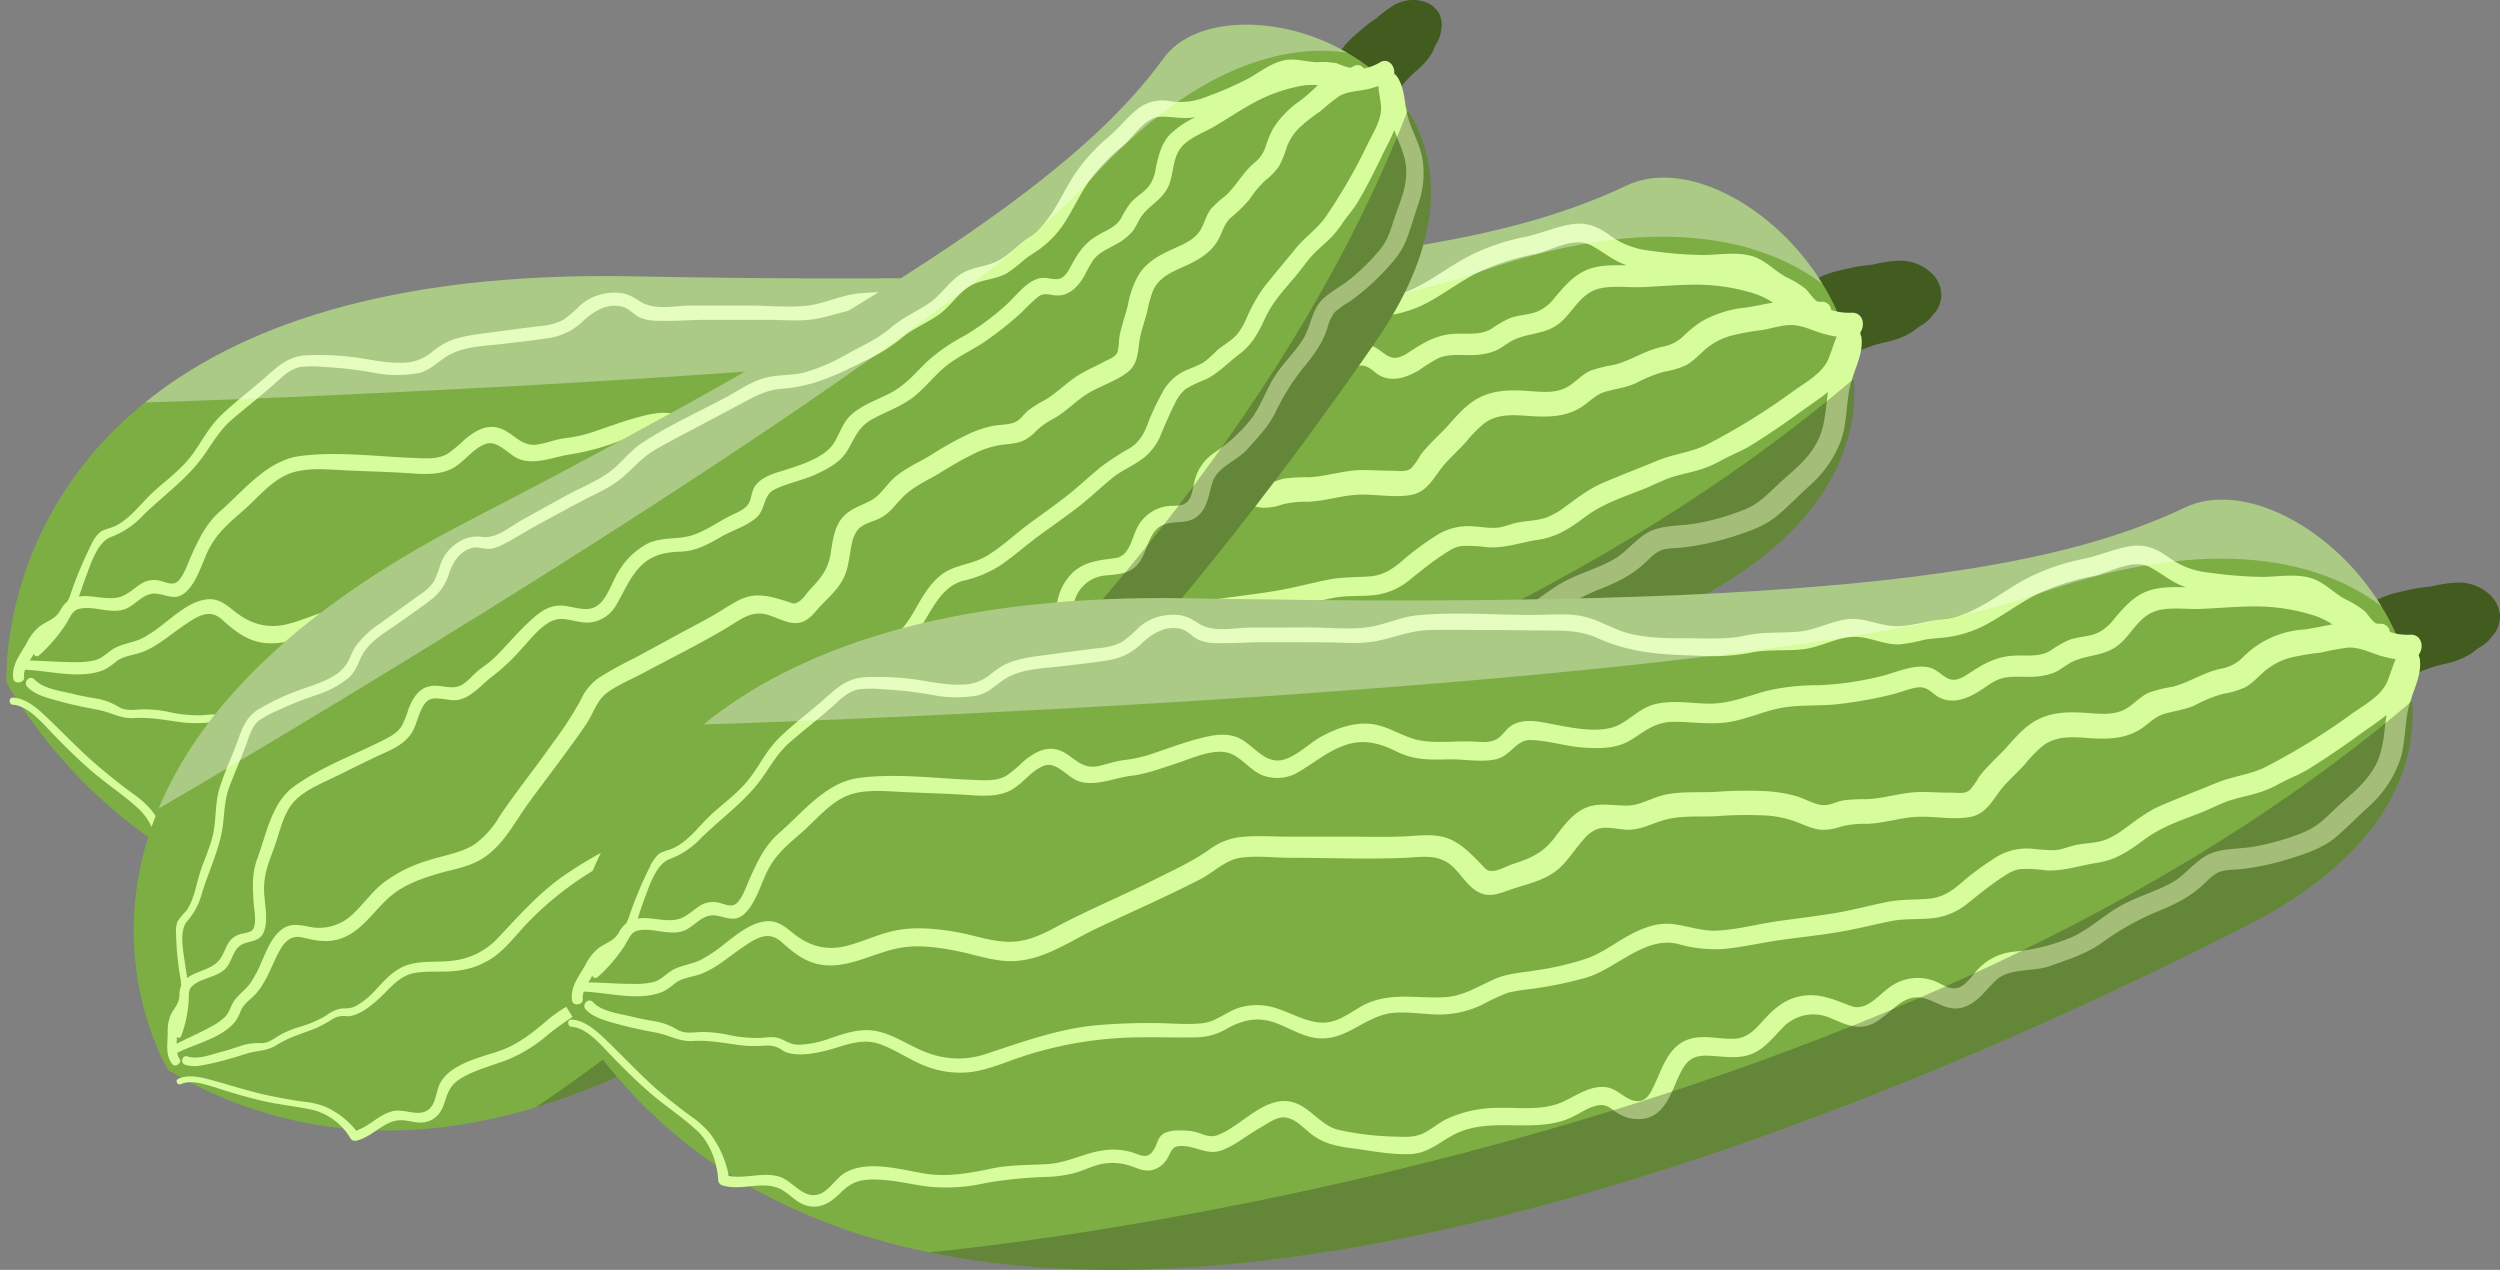 <svg width="63" height="32" viewBox="0 0 63 32" fill="none" xmlns="http://www.w3.org/2000/svg"><rect x="0" y="0" width="63" height="32" fill="#808080" stroke="none"/><g id="Layer 2"><g id="OBJECT"><path id="Vector" d="M48.727 7.919a.75.75 0 0 0 .196-.487.78.78 0 0 0-.212-.512 1.15 1.15 0 0 0-.877-.35 3.5 3.5 0 0 0-.635.097c-.153.017-.306.032-.458.063s-.299.068-.444.1c-.32.081-.622.225-.888.423a1.14 1.14 0 0 0-.444.515c-.099.22-.118.467-.054.7.057.176.151.338.276.475.163.177.516.343.762.315.212-.007.42-.063.605-.165q.146-.093.272-.208l.044-.04q.035-.022.072-.041.264-.108.542-.174.18-.035.352-.098.189-.066.36-.173c.05-.034.096-.075.144-.11s.077-.05.117-.074a.9.9 0 0 0 .222-.199l-.013.018.018-.022a3 3 0 0 0 .105-.138z" fill="#425b1e"/><path id="Vector_2" d="M42.525 15.223c-6.492 3.304-22.136 10.505-33.176 8.225-3.79-.777-7.032-2.68-9.184-6.235 0 0-.236-4.062 3.49-7.07C5.93 8.297 9.704 6.847 15.917 6.964c16.36.311 21.868-.76 25.076-2.29 1.473-.7 3.746.525 4.94 2.489.449.719.715 1.536.777 2.381.133 1.91-.921 4.02-4.185 5.679" fill="#7dae43"/><path id="Vector_3" d="M46.886 8.365c.127-.19.052-.504-.236-.484a1.5 1.5 0 0 1-.506-.069.222.222 0 0 0-.258-.205 1 1 0 0 1-.09-.01c-.111-.07-.199-.222-.284-.307a2.2 2.2 0 0 0-.492-.302c-.3-.162-.537-.438-.87-.534-.38-.111-.817-.035-1.208-.028a10 10 0 0 1-1.365-.11 2.04 2.04 0 0 1-1.036-.405c-.272-.193-.548-.31-.888-.266-.431.055-.836.252-1.263.333-.437.088-.861.23-1.263.421-.757.362-1.41 1.017-2.277 1.099-.375.035-.776.175-1.153.17-.427-.007-.802-.234-1.24-.174-.436.06-.799.28-1.227.315-.46.036-.888 0-1.34.1s-.953.066-1.429.066c-.498 0-.998 0-1.485-.122-.384-.099-.722-.32-1.103-.417-.423-.111-.899-.049-1.332-.05-.954 0-1.94-.082-2.891.007-.444.04-.851.254-1.294.307-.48.058-.985 0-1.468 0h-1.453c-.414 0-.94.132-1.299-.101-.247-.161-.415-.24-.717-.222a1.3 1.3 0 0 0-.796.316q-.196.198-.42.363a1.5 1.5 0 0 1-.612.162c-.474.058-.945.123-1.418.185-.333.044-.681.095-.98.254a2.4 2.4 0 0 0-.32.222c-.204.17-.46.261-.725.261-.418.015-.8-.08-1.21-.135a7 7 0 0 0-1.22-.051c-.445.023-.71.268-1.03.554-.374.333-.792.636-1.148.99-.28.277-.456.626-.684.942-.27.372-.62.623-.958.925-.337.301-.585.683-.986.887-.124.061-.279.077-.39.159a.9.9 0 0 0-.223.318q-.315.627-.538 1.295c-.018.047-.041.088-.06.132a.7.7 0 0 0-.18.222c-.124.232-.35.27-.542.422-.13.115-.235.256-.31.412-.163.288-.383.544-.334.888.021.152.291.118.271-.037a.4.4 0 0 1 .026-.186c.622.023 1.393.253 1.997 0a1.7 1.7 0 0 0 .316-.222c.193-.135.45-.148.666-.233.371-.149.665-.417.998-.644.333-.226.657-.469.99-.161.256.23.51.443.851.543.759.21 1.45-.277 2.176-.396.48-.077.983 0 1.453.098.47.097.939.27 1.425.24.75-.05 1.364-.499 2.022-.812.878-.418 1.768-.805 2.635-1.249.333-.17.624-.486 1.006-.54.407-.06.851-.007 1.26 0 .965 0 1.94.043 2.903 0 .413-.02.811-.098 1.152.19.246.208.418.554.716.692.276.13.54 0 .806-.089.385-.132.797-.21 1.124-.465.275-.214.444-.517.678-.777a.9.9 0 0 1 .34-.268c.236-.088.513 0 .756.011.357.009.617-.152.95-.246.417-.118.86-.076 1.29-.096q.644-.048 1.288-.016.352.025.688.137c.233.081.45.202.7.222q.256.003.495-.084.316-.078.64-.068c.472-.014.907-.183 1.383-.18.398 0 .835.08 1.229.007.437-.08.592-.502.863-.8.17-.187.357-.355.524-.544q.203-.253.453-.46c.405-.297.897-.185 1.364-.172.425.013.813-.033 1.165-.294.179-.132.314-.273.533-.333.262-.074.511-.099.762-.215q.337-.181.705-.285.293-.045.561-.168c.196-.11.333-.275.502-.416.184-.152.399-.263.63-.325q.38-.095.769-.14c.233-.037.462-.119.699-.128.28-.012.537.121.799.202q.192.06.391.09c-.075.176-.127.36-.206.554-.153.37-.57.592-.881.815a16.6 16.6 0 0 1-2.184 1.352c-.383.193-.82.23-1.22.394-.465.19-.937.374-1.4.57-.356.152-.636.374-.948.6a2 2 0 0 1-.47.271c-.241.087-.5.081-.748.132-.188.039-.353.123-.547.131-.175.007-.352-.025-.526-.035a1.5 1.5 0 0 0-1.017.265 7 7 0 0 0-.749.554c-.26.231-.511.411-.868.439-.358.027-.702.013-1.056.084-.469.094-.928.222-1.402.294-.455.073-.914.125-1.37.192-.496.072-.993.206-1.495.233-.398.021-.741-.12-1.127-.165s-.761.1-1.102.286c-.34.186-.676.444-1.054.58q-.652.215-1.332.306c-.346.058-.695.075-1.02.223-.423.19-.785.429-1.263.45-.76.033-1.435-.154-2.127.256-.286.171-.561.38-.911.383-.395 0-.762-.222-1.126-.345a1.58 1.58 0 0 0-.973-.037c-.32.097-.587.352-.92.393-.396.049-.814 0-1.214 0a15 15 0 0 0-1.52.059c-.953.097-1.819.415-2.722.711a2.18 2.18 0 0 1-1.467-.01c-.429-.15-.82-.445-1.262-.548s-.838.044-1.242.18q-.347.127-.715.144c-.234.007-.307-.062-.499-.145-.16-.07-.333-.038-.499-.026a3.3 3.3 0 0 1-.85-.082 3 3 0 0 0-.611-.066c-.231 0-.422.06-.64-.053a1.6 1.6 0 0 0-.516-.208c-.208-.038-.413-.069-.618-.121-.314-.081-.768-.124-.999-.37-.111-.123-.295.06-.183.182.176.191.457.268.697.334.358.105.716.179 1.083.248.341.064.568.23.927.208.444-.027.845.07 1.28.118q.264.018.53 0a.63.63 0 0 1 .4.09 1 1 0 0 0 .106.065c.31.121.703.048 1.017-.027.45-.111.882-.333 1.353-.172.401.136.759.398 1.158.549.359.145.748.2 1.133.16.465-.056.915-.261 1.358-.405A9.7 9.7 0 0 1 14.646 18c.474-.008.948.011 1.422 0 .28-.004.552-.083.79-.229.397-.215.757-.292 1.19-.143.35.121.654.333 1.025.386.785.111 1.252-.581 1.989-.633.376-.027.75.04 1.126.044.381 0 .758-.087 1.1-.254q.31-.171.64-.296.271-.064.548-.089.714-.093 1.408-.287c.77-.222 1.476-1.053 2.32-.855.385.111.786.154 1.185.127.482-.049.954-.161 1.432-.229.457-.063.917-.11 1.373-.185.474-.074.934-.197 1.405-.29.373-.073.749-.025 1.124-.083.298-.051.578-.182.81-.378.262-.21.504-.41.785-.597.171-.111.31-.222.523-.25a3.5 3.5 0 0 1 .639.032c.444.03.853-.125 1.287-.19.474-.07.81-.299 1.186-.58.432-.321.909-.479 1.407-.673.23-.089.452-.204.682-.292s.506-.135.757-.209q.305-.091.584-.248c.23-.127.48-.222.703-.353.444-.272.888-.576 1.306-.88.222-.16.458-.314.673-.49-.06.41-.065.839-.25 1.214-.221.457-.576.725-.943 1.058-.297.269-.499.517-.877.678a6 6 0 0 1-1.243.362c-.351.068-.75.04-1.087.166-.396.149-.642.543-1.006.747-.406.229-.862.348-1.272.571-.444.245-.825.625-1.296.822-.45.184-.923.3-1.407.345a1.41 1.41 0 0 0-.966.507c-.132.146-.28.375-.485.411-.205.037-.383-.11-.555-.177a1.2 1.2 0 0 0-1.095.128c-.308.205-.614.653-1.018.499-.444-.168-.83-.345-1.316-.234-.339.076-.6.288-.83.537-.231.248-.422.504-.777.523-.402.023-.817-.12-1.207.032-.48.19-.624.73-.83 1.151-.084.174-.183.393-.404.39-.306 0-.5-.322-.819-.353-.413-.041-.753.234-1.11.39-.477.202-1.04.125-1.545.133a3.1 3.1 0 0 0-1.343.282c-.177.089-.333.213-.5.313-.245.145-.463.143-.74.131a7.3 7.3 0 0 1-1.501-.175c-.382-.101-.62-.444-.961-.624-.77-.394-1.412.512-2.06.758-.223.082-.377-.031-.585-.082a1.6 1.6 0 0 0-.399-.032.8.8 0 0 0-.375.072c-.155.094-.162.24-.24.383-.17.31-.352.153-.607.083a1.7 1.7 0 0 0-.69-.037c-.481.068-.888.31-1.383.343-.474.032-.944.017-1.412.117-.554.118-1.12.221-1.688.13-.597-.097-1.477-.359-2.035-.01-.245.155-.415.507-.716.548-.372.052-.608-.375-.945-.469-.414-.11-.839.07-1.254-.012a2.54 2.54 0 0 0-.47-1.07 2.5 2.5 0 0 0-.499-.443 15 15 0 0 1-.853-.677c-.418-.354-.791-.746-1.184-1.125-.256-.248-.582-.58-.96-.6-.112-.007-.112.173 0 .18.373.023.728.443.97.697.333.343.666.677 1.032.99s.802.6 1.164.935c.326.302.504.795.528 1.236a.15.15 0 0 0 .111.142c.444.133.904-.084 1.332.04.362.105.529.473.94.493.288.013.498-.147.693-.34.295-.293.521-.356.935-.341.434.015.843.12 1.272.176.494.05.993.018 1.477-.094a11 11 0 0 1 1.56-.15q.331-.015.65-.096c.267-.072.505-.206.778-.244.243-.031.49 0 .717.09.162.06.319.121.492.072a.62.62 0 0 0 .367-.294c.111-.192.111-.31.362-.307.353 0 .645.242.999.11.341-.12.635-.38.95-.554.201-.11.443-.314.684-.272.24.043.423.254.604.396.34.268.665.327 1.081.382.48.062.966.166 1.454.141.455-.022.741-.325 1.13-.513.914-.443 1.978.012 2.896-.401.21-.095.423-.254.649-.305.262-.06.332.066.534.187a.96.96 0 0 0 .77.119c.489-.161.615-.754.827-1.156.143-.274.286-.406.611-.41.402 0 .8.111 1.186-.048.311-.134.512-.392.74-.63a1.06 1.06 0 0 1 1.254-.258c.355.145.654.304 1.034.133s.666-.646 1.099-.666c.398-.015.7.348 1.11.268.409-.08.617-.433.901-.697.349-.325.941-.206 1.375-.364.458-.168.87-.29 1.278-.572.414-.303.861-.56 1.332-.764.456-.176.874-.36 1.233-.692.13-.121.26-.27.429-.333.17-.064.392-.05.575-.073a7 7 0 0 0 1.257-.279c.366-.118.776-.26 1.076-.51.3-.249.59-.554.888-.821.324-.298.573-.668.727-1.08.175-.477.12-1.013.266-1.501.105-.357.303-.718.252-1.102a.3.3 0 0 0-.028-.082.3.3 0 0 0 .005-.054M2.165 14.533c.118-.316.294-.876.629-1 .297-.111.565-.288.784-.517.514-.514 1.131-.936 1.554-1.535.222-.314.405-.64.699-.895.346-.3.711-.58 1.057-.888.202-.177.404-.397.678-.45q.308-.032.617 0 .655.035 1.3.156c.348.061.704.061 1.052 0 .333-.068.53-.333.82-.477.393-.203.877-.209 1.307-.26.402-.048.81-.09 1.209-.155a1.56 1.56 0 0 0 .838-.436c.27-.242.59-.444.975-.346.174.043.287.203.45.275.13.052.269.078.409.078.428.016.864-.024 1.292-.023h1.512c.43 0 .86.05 1.284-.037.455-.093.856-.264 1.332-.273s.97 0 1.455 0 .958.009 1.437.01c.48.003.877-.006 1.318.193.84.377 1.63.418 2.538.444.433.035.87.016 1.298-.056.454-.1.888-.04 1.347-.092.433-.049.834-.3 1.27-.312.402-.01.776.214 1.179.189a4 4 0 0 0 .585-.111c.196-.04.391-.042.589-.068.38-.051.747-.177 1.08-.368.41-.232.785-.515 1.209-.725.453-.207.93-.358 1.419-.451.426-.097.976-.444 1.406-.222.324.169.555.394.905.504-.317 0-.64-.015-.94.09-.383.134-.629.431-.882.73a1.1 1.1 0 0 1-.444.35c-.221.082-.456.081-.673.159a2.7 2.7 0 0 0-.472.27c-.258.157-.554.12-.84.124-.464.006-.776.165-1.157.413-.153.1-.35.245-.539.181-.19-.063-.3-.237-.503-.29-.397-.103-.867.133-1.251.222a7.7 7.7 0 0 1-1.554.222 5.4 5.4 0 0 0-1.323.147c-.49.133-.928.322-1.443.315-.444 0-.9-.093-1.341.01-.372.087-.6.359-.924.527-.434.222-1.122.085-1.58 0-.332-.062-.73-.174-1.059-.02-.16.074-.233.206-.356.32-.175.162-.42.135-.646.123-.45-.025-.929.048-1.371-.031-.443-.079-.816-.39-1.296-.422-.41-.026-.802.121-1.159.309-.332.172-.7.572-1.073.615-.423.048-.69-.405-1.04-.564-.325-.148-.685-.068-1.017.019-.415.11-.816.263-1.22.398a3.4 3.4 0 0 1-.657.14c-.23.03-.444.116-.666.156-.476.086-.639-.34-1.053-.427-.314-.066-.604.129-.83.323a3 3 0 0 1-.407.338c-.236.141-.53.123-.794.111-.963-.033-1.975-.177-2.933-.05-.828.111-1.412.87-2.006 1.389-.353.307-.54.704-.73 1.124-.089.197-.168.457-.314.62s-.333.03-.52 0c-.397-.062-.54.215-.861.378-.298.151-.693.01-1.015.017q-.06.003-.122.013c.061-.159.114-.33.178-.502m41.816-6.78a2.8 2.8 0 0 0-1.093.344 2.8 2.8 0 0 0-.463.372c-.149.144-.339.24-.544.273-.431.093-.783.344-1.203.452q-.295.049-.58.14c-.214.092-.355.258-.544.384-.333.222-.737.154-1.11.131-.414-.025-.812-.015-1.187.183-.293.157-.513.407-.73.652-.153.173-.325.332-.483.497a4 4 0 0 0-.244.28q-.096.179-.23.332c-.133.111-.296.073-.464.071-.253 0-.506-.016-.757-.018-.48 0-.912.163-1.383.182a4 4 0 0 0-.606.034c-.192.04-.352.145-.555.11-.201-.034-.411-.16-.617-.221a3.4 3.4 0 0 0-.69-.12q-.672-.037-1.343.014c-.42.02-.855-.017-1.268.072-.333.07-.636.277-.972.273-.403 0-.77-.103-1.14.111-.297.175-.49.463-.697.728-.277.357-.585.493-1.012.628-.156.05-.355.17-.517.18s-.168-.037-.28-.152c-.238-.247-.495-.52-.818-.654-.35-.145-.741-.084-1.11-.066-.493.024-.992.008-1.485.009h-1.417q-.63-.027-1.26.008a1.66 1.66 0 0 0-.803.333c-.427.298-.912.515-1.377.748-.806.406-1.64.75-2.44 1.175-.334.177-.667.344-1.048.377-.498.044-.999-.155-1.487-.24s-1.01-.138-1.51-.044c-.443.084-.84.291-1.272.398-.5.123-.927 0-1.331-.322-.214-.17-.4-.333-.69-.302-.39.038-.738.338-1.034.566a3.8 3.8 0 0 1-.603.415c-.206.1-.434.125-.642.222-.209.096-.322.262-.527.325a2 2 0 0 1-.555.054c-.37 0-.738-.033-1.11-.04q.036-.054.067-.11l.034-.062a.08.08 0 0 0 .097.061.1.1 0 0 0 .036-.02q.417-.37.712-.842l.018-.039c.083-.127.117-.256.299-.295.342-.072.71.111 1.06.034.349-.078.519-.474.91-.407.235.04.444.156.656-.01.312-.24.444-.75.61-1.09.228-.455.54-.697.911-1.027.333-.294.618-.652 1.021-.853.436-.222 1.011-.159 1.484-.135.472.023.967.035 1.45.062.4.021.86.09 1.237-.085.333-.155.534-.503.869-.635s.601.305.92.396c.416.12.877-.098 1.289-.148q.576-.098 1.123-.306c.366-.118.895-.367 1.286-.282.352.078.577.459.92.584a1.04 1.04 0 0 0 .922-.111c.377-.222.703-.503 1.124-.651.486-.172.887-.057 1.331.165.41.205.83.2 1.278.188.393-.011.806.083 1.193 0 .37-.078.512-.498.888-.488.444.013.887.165 1.343.191.408.025.816.03 1.174-.19.38-.231.61-.457 1.089-.46.444 0 .887.072 1.331.013s.863-.253 1.305-.35c.467-.1.942-.058 1.415-.099q.73-.075 1.442-.254c.212-.05.444-.153.655-.176.248-.028.347.16.547.26.322.159.68.026.964-.147q.225-.157.463-.29c.255-.12.532-.089.806-.09.215.006.428-.027.63-.098.19-.075.333-.222.52-.301.397-.168.798-.128 1.145-.424.285-.243.458-.62.804-.79s.842-.083 1.227-.099c.484-.019.967-.065 1.45-.062.437.006.87.07 1.289.19.208.055.406.144.586.263-.224.035-.469.094-.7.125" fill="#d7fc9c"/><path id="Vector_4" opacity=".35" d="M45.933 7.163c-1.14-.872-3.746-2.034-8.665-.305-7.085 2.483-33.614 3.285-33.614 3.285 2.277-1.846 6.05-3.296 12.263-3.179 16.36.311 21.867-.76 25.076-2.29 1.472-.7 3.746.525 4.94 2.489" fill="#fff"/><path id="Vector_5" opacity=".28" d="M42.524 15.223C36.032 18.527 20.39 25.728 9.35 23.448c0 0 23.392-2.044 37.303-13.85.022-.016.043-.037.064-.054.127 1.91-.927 4.02-4.192 5.679" fill="#231f20"/><path id="Vector_6" d="M36.312.774A.63.63 0 0 0 36.26.33a.66.66 0 0 0-.36-.285.96.96 0 0 0-.785.092 3 3 0 0 0-.43.324c-.11.073-.213.146-.312.229-.1.083-.194.17-.291.252a2.1 2.1 0 0 0-.483.665.96.96 0 0 0-.119.555.87.87 0 0 0 .239.537c.113.107.247.189.394.239a.9.9 0 0 0 .686-.071c.153-.09.284-.215.38-.364q.069-.125.117-.26l.016-.048c.006-.015.024-.04.037-.058q.153-.186.333-.344a2 2 0 0 0 .222-.213q.113-.125.196-.271.033-.07.061-.141c.02-.047.038-.067.057-.1a.8.8 0 0 0 .088-.237V.85.826c.008-.043.016-.088.023-.143a1 1 0 0 0-.018.091" fill="#425b1e"/><path id="Vector_7" d="M34.653 8.629c-3.466 5.016-12.118 16.555-21.159 19.278-3.107.934-6.249.828-9.25-.933 0 0-1.792-2.898-.246-6.599.943-2.267 3.14-4.837 7.766-7.226 12.173-6.291 15.804-9.268 17.56-11.681.803-1.103 2.967-1.11 4.63-.136.617.35 1.14.846 1.524 1.443.855 1.357.92 3.33-.825 5.854" fill="#7dae43"/><path id="Vector_8" d="M35.134 1.838c.018-.19-.163-.392-.366-.262q-.188.111-.4.15a.19.19 0 0 0-.203-.08.2.2 0 0 0-.07.032.4.4 0 0 1-.07.03 1.7 1.7 0 0 1-.333-.112 1.9 1.9 0 0 0-.484-.029c-.285 0-.57-.11-.853-.046-.325.07-.617.3-.901.461a9 9 0 0 1-1.048.456c-.292.122-.612.16-.925.111a1 1 0 0 0-.758.157c-.296.213-.516.52-.797.752a4.5 4.5 0 0 0-.76.814c-.415.567-.635 1.31-1.241 1.716-.262.175-.505.444-.777.585-.317.165-.683.147-.982.366-.298.218-.48.523-.776.719-.326.21-.654.351-.95.608-.294.256-.673.428-1.024.618a5 5 0 0 1-1.143.502c-.322.08-.658.05-.979.132-.353.09-.681.322-.998.493-.705.379-1.462.714-2.127 1.157-.312.209-.526.526-.832.743-.332.234-.725.39-1.08.583l-1.079.596c-.304.165-.638.472-.998.444a.86.86 0 0 0-.617.123 1.07 1.07 0 0 0-.46.555 3 3 0 0 1-.163.431c-.101.147-.233.27-.386.362q-.486.348-.97.701-.362.236-.622.58a2 2 0 0 0-.145.288.95.95 0 0 1-.433.474c-.303.177-.621.258-.947.382q-.479.181-.92.443c-.319.196-.414.482-.536.818-.144.396-.333.785-.452 1.186-.095.315-.085.644-.129.968-.05.382-.208.706-.333 1.062-.124.356-.157.736-.373 1.045a2 2 0 0 0-.222.272.8.8 0 0 0-.035.323q.016.588.12 1.168c.006.041 0 .08.009.12a.6.6 0 0 0-.044.24c0 .221-.15.338-.231.525a1.1 1.1 0 0 0-.065.427c0 .277-.064.555.111.785.077.104.262-.029.186-.134a.3.3 0 0 1-.056-.148c.467-.232 1.127-.37 1.467-.794q.088-.136.144-.289c.089-.177.274-.288.4-.438.214-.258.333-.575.475-.87s.301-.601.673-.514c.28.067.555.128.843.061.643-.147.957-.782 1.443-1.158.321-.249.724-.392 1.11-.507.384-.116.79-.165 1.136-.387.532-.333.805-.911 1.166-1.404.48-.658.98-1.297 1.442-1.97.178-.258.267-.606.526-.798.277-.207.625-.344.928-.507.71-.383 1.442-.74 2.135-1.158.298-.178.555-.396.925-.32.264.056.529.24.803.223.255-.015.4-.213.555-.386.23-.251.502-.473.642-.791.118-.268.123-.555.191-.84a.8.8 0 0 1 .143-.332c.14-.159.38-.201.563-.294.265-.134.394-.357.6-.555.26-.254.605-.4.913-.585q.455-.292.942-.526.27-.123.562-.173c.204-.033.412-.03.603-.118.126-.065.24-.153.333-.259q.202-.181.444-.305c.342-.199.595-.496.946-.682.294-.157.647-.276.908-.485.29-.233.236-.606.317-.935.05-.205.121-.403.17-.609q.048-.267.15-.519c.18-.38.587-.495.936-.666.319-.16.586-.348.741-.681.078-.169.122-.326.259-.46q.257-.21.476-.46.176-.27.408-.492.196-.151.343-.351.129-.243.204-.507a1.4 1.4 0 0 1 .333-.49q.243-.217.513-.399.222-.2.465-.374c.202-.12.444-.124.665-.168q.166-.032.325-.091c.014.16.05.317.067.488.036.333-.183.666-.324.952q-.463.972-1.072 1.862c-.205.296-.511.498-.739.776-.266.327-.54.65-.803.978q-.277.384-.46.82-.088.21-.231.387c-.142.16-.333.259-.498.396a3 3 0 0 1-.351.313q-.196.1-.402.179c-.28.115-.508.329-.642.6a6 6 0 0 0-.333.705c-.099.272-.213.504-.465.665a7 7 0 0 0-.743.482c-.309.256-.597.531-.917.776-.32.246-.622.458-.933.688-.333.251-.649.549-1.007.767-.285.175-.594.208-.897.333s-.52.376-.698.649-.32.595-.545.848q-.393.417-.856.755c-.232.18-.484.333-.666.567-.236.31-.407.63-.751.836-.546.333-1.118.458-1.464 1.037-.144.24-.262.504-.519.645-.29.159-.649.14-.967.195-.276.04-.532.166-.732.36-.197.198-.291.493-.52.657-.273.193-.6.326-.888.483a12 12 0 0 0-1.097.65c-.666.45-1.174 1.03-1.72 1.608a1.83 1.83 0 0 1-1.087.576c-.375.061-.777 0-1.147.101-.371.101-.6.366-.843.627q-.205.234-.472.4c-.169.097-.251.076-.425.09a.9.9 0 0 0-.377.181q-.312.18-.66.279-.247.074-.477.194c-.168.094-.286.213-.492.216a1.4 1.4 0 0 0-.463.052q-.249.086-.504.158c-.264.065-.614.214-.887.124-.133-.044-.193.162-.062.209.206.072.443.015.65-.029.304-.067.599-.154.895-.249.278-.088.512-.057.767-.222.314-.196.649-.286.99-.423q.201-.092.389-.211a.53.53 0 0 1 .333-.093 1 1 0 0 0 .103.006c.277-.035.537-.246.739-.426.29-.26.517-.597.928-.666.35-.06.717-.008 1.073-.057.32-.037.628-.15.895-.333.32-.222.57-.555.839-.841a8.2 8.2 0 0 1 1.961-1.51c.347-.194.703-.37 1.047-.568.204-.114.374-.28.491-.483.207-.316.444-.517.82-.58.305-.049.614-.015.909-.123.623-.23.69-.928 1.212-1.26.266-.17.569-.27.847-.416a2.1 2.1 0 0 0 .71-.625 4 4 0 0 1 .353-.473q.174-.155.368-.284.488-.356.923-.777c.478-.472.665-1.364 1.368-1.553a2.9 2.9 0 0 0 .924-.381c.333-.222.638-.498.964-.739.326-.24.628-.45.937-.683.308-.235.609-.518.918-.777.248-.203.543-.317.796-.51.2-.156.353-.364.444-.6.11-.26.21-.503.34-.753a1 1 0 0 1 .287-.393q.232-.137.483-.23c.333-.155.58-.433.874-.653.32-.24.476-.544.641-.9.19-.41.478-.716.768-1.057.134-.158.252-.333.387-.487.135-.155.317-.301.474-.455a2.4 2.4 0 0 0 .333-.416c.118-.167.27-.335.381-.524.222-.377.422-.777.61-1.17.1-.205.214-.413.301-.628.119.327.287.644.301.992.017.428-.136.766-.274 1.157-.111.316-.16.579-.376.848q-.346.421-.771.763c-.232.19-.537.332-.734.554-.233.269-.257.656-.444.952-.208.333-.497.6-.709.928-.231.357-.36.789-.628 1.12-.257.316-.56.59-.898.816a1.19 1.19 0 0 0-.51.758c-.04.16-.056.388-.194.497-.137.109-.326.068-.482.092a1 1 0 0 0-.755.532c-.146.273-.193.724-.555.776-.394.054-.747.077-1.061.352-.205.195-.344.45-.398.727-.069.266-.11.54-.363.694-.287.177-.649.238-.876.505-.279.333-.169.787-.152 1.178.006.162.02.363-.144.449-.222.117-.496-.038-.743.065-.32.136-.461.473-.665.732-.27.339-.716.507-1.084.714a2.6 2.6 0 0 0-.877.742c-.095.137-.159.289-.244.43-.122.206-.284.29-.493.392a6 6 0 0 1-1.176.469c-.32.077-.634-.084-.956-.077-.724.017-.836.94-1.22 1.38-.128.147-.29.127-.465.172q-.162.048-.305.136a.65.65 0 0 0-.248.202c-.077.132-.023.242-.024.377 0 .296-.198.254-.413.304-.19.046-.368.13-.524.249-.333.24-.532.581-.888.803s-.689.388-.993.648c-.361.308-.735.611-1.191.77-.479.165-1.232.323-1.504.803-.119.211-.103.537-.308.688-.253.185-.597-.034-.888.032-.35.081-.59.384-.929.49a2.1 2.1 0 0 0-.776-.6 2 2 0 0 0-.544-.127c-.303-.04-.6-.097-.899-.159-.444-.095-.879-.235-1.32-.357-.286-.08-.665-.195-.947-.06-.087.042-.015.173.072.133.285-.132.716.04 1 .127.38.12.761.232 1.153.317s.83.123 1.23.222c.373.115.69.364.888.7a.13.13 0 0 0 .135.061c.38-.079.633-.422 1-.503.306-.067.576.138.887-.012.222-.104.308-.306.375-.527.1-.333.243-.468.555-.622.311-.154.665-.249 1.006-.377.384-.16.739-.383 1.05-.659q.52-.405 1.09-.733.24-.143.444-.333c.166-.16.288-.353.477-.49.166-.121.36-.197.564-.222a.64.64 0 0 0 .392-.142.52.52 0 0 0 .153-.363c0-.185-.044-.272.144-.37.262-.138.571-.08.784-.315s.318-.534.478-.79c.104-.165.2-.407.396-.472.196-.066.412.017.602.05.357.062.617-.023.949-.15.38-.145.776-.263 1.127-.475.326-.198.417-.535.63-.828.496-.688 1.46-.776 1.972-1.45.116-.154.21-.355.356-.483.169-.148.275-.085.468-.075a.8.8 0 0 0 .614-.222c.296-.314.153-.8.149-1.182 0-.26.05-.413.287-.544.294-.163.636-.236.853-.51.178-.222.222-.492.296-.758a.89.89 0 0 1 .82-.69c.32-.034.603-.036.815-.314.212-.277.234-.74.546-.925.287-.17.653-.023.926-.247.273-.225.284-.565.387-.872.128-.379.612-.528.868-.817.256-.29.525-.555.714-.93q.276-.585.676-1.094c.261-.314.493-.616.625-1.005q.052-.227.184-.419.181-.163.394-.282.44-.316.814-.706c.222-.233.47-.502.59-.805.122-.303.214-.642.323-.957.12-.348.156-.72.105-1.085-.06-.422-.314-.795-.402-1.212-.064-.305-.063-.649-.253-.912a.2.2 0 0 0-.053-.049c-.001-.004-.004-.019-.01-.03M4.65 24.205c-.039-.279-.132-.763.066-.988.174-.201.3-.439.37-.696.174-.582.46-1.14.534-1.748.038-.32.042-.634.158-.939.135-.36.292-.71.426-1.072.078-.21.14-.454.32-.601q.214-.149.454-.249.495-.234 1.018-.404c.28-.092.543-.233.776-.415.222-.183.259-.452.413-.679.21-.305.564-.502.86-.712.276-.195.555-.388.828-.596.212-.166.367-.395.443-.655.102-.286.259-.554.58-.643.146-.038.292.034.443.023a.9.9 0 0 0 .333-.11c.321-.16.626-.362.943-.532.372-.2.743-.404 1.117-.6.318-.166.652-.304.93-.537.298-.251.524-.536.87-.732.344-.195.713-.388 1.073-.578.361-.19.708-.375 1.062-.563.354-.189.644-.355 1.048-.384.769-.057 1.367-.342 2.046-.685.333-.15.647-.342.933-.57.294-.255.64-.384.955-.605s.495-.555.81-.735c.293-.17.654-.15.945-.333a4 4 0 0 0 .389-.305c.13-.111.272-.188.407-.286.259-.19.48-.428.65-.7.209-.334.372-.693.6-1.017q.378-.502.866-.898c.275-.242.544-.714.949-.721.306 0 .569.068.868.011a2.3 2.3 0 0 0-.656.444c-.23.252-.292.568-.36.887a.9.9 0 0 1-.185.434c-.127.147-.303.241-.432.385q-.14.181-.24.386c-.127.222-.358.308-.57.427-.34.19-.507.432-.688.765-.073.134-.16.32-.324.35-.164.028-.315-.057-.487-.015-.333.082-.585.444-.832.666q-.49.447-1.06.784c-.33.172-.64.384-.918.632-.307.292-.555.606-.938.806-.333.175-.7.291-.984.543-.239.212-.297.503-.47.756-.231.332-.793.509-1.163.63-.273.087-.608.162-.79.406-.087.119-.09.245-.135.378-.064.189-.255.268-.426.348-.341.16-.666.406-1.023.523-.357.118-.755.038-1.122.207a1.86 1.86 0 0 0-.73.689c-.174.257-.288.7-.545.88-.293.204-.666-.024-.991 0-.299.02-.532.221-.742.418-.262.245-.497.52-.743.776q-.196.205-.428.366c-.158.11-.279.261-.43.381-.316.252-.607 0-.946.105-.258.076-.394.332-.484.569q-.064.212-.163.411c-.119.198-.342.301-.54.4-.723.36-1.526.656-2.18 1.132-.566.41-.694 1.203-.925 1.822-.137.366-.117.734-.09 1.118.014.18.06.404.016.582-.043.179-.235.156-.382.208-.317.11-.312.374-.485.622-.158.23-.505.283-.74.416-.033.02-.057.04-.084.06q-.035-.217-.068-.444m28.1-21.656a2.4 2.4 0 0 0-.666.69 2.4 2.4 0 0 0-.189.454.85.85 0 0 1-.296.42c-.28.24-.444.566-.707.813a3 3 0 0 0-.37.333c-.121.153-.159.333-.248.5-.155.294-.481.406-.768.54-.315.145-.604.311-.8.608a2.3 2.3 0 0 0-.28.77c-.043.188-.11.37-.157.554q-.042.15-.067.303a1.6 1.6 0 0 1-.04.333c-.052.134-.189.171-.313.236-.187.1-.379.19-.565.29-.354.189-.607.483-.945.685q-.23.117-.435.272c-.126.11-.201.248-.364.305s-.366.045-.543.083q-.286.063-.555.185-.51.24-.985.547c-.302.182-.636.327-.905.555-.213.183-.357.458-.607.59-.299.157-.608.23-.794.538-.148.248-.176.536-.221.814-.062.374-.236.595-.495.866-.096.099-.194.265-.31.333s-.139.041-.266 0c-.274-.086-.573-.185-.863-.154-.318.032-.58.232-.845.391-.354.216-.727.401-1.09.6l-1.042.567q-.476.23-.924.509c-.202.143-.36.337-.461.563q-.318.575-.716 1.1c-.432.62-.91 1.204-1.331 1.835a2.3 2.3 0 0 1-.621.696c-.35.23-.798.284-1.19.415-.408.121-.79.314-1.13.57-.29.236-.503.549-.777.8a1.22 1.22 0 0 1-1.11.291c-.222-.04-.425-.083-.628.052-.272.183-.408.544-.536.829a3 3 0 0 1-.283.541c-.11.157-.27.266-.387.417-.118.15-.132.32-.258.443a1.6 1.6 0 0 1-.385.26c-.271.15-.555.27-.831.412 0-.036.005-.072.005-.111v-.06a.07.07 0 0 0 .062.02.07.07 0 0 0 .049-.044q.16-.437.189-.902v-.036c.009-.127-.017-.235.102-.333.222-.189.567-.203.793-.398.226-.196.194-.555.51-.666.188-.063.388-.062.479-.269.134-.3.025-.729.015-1.045-.014-.427.12-.73.262-1.12.127-.349.195-.727.412-1.036.234-.332.681-.519 1.038-.69.358-.173.727-.36 1.093-.534.303-.143.671-.276.878-.554.18-.244.193-.583.387-.815s.565-.014.835-.074c.354-.078.607-.422.888-.622q.385-.302.705-.673c.222-.234.512-.627.834-.72.29-.083.608.111.911.062a.87.87 0 0 0 .636-.444c.187-.315.317-.65.568-.927.29-.32.633-.396 1.05-.41.386-.013.692-.184 1.017-.372.285-.165.627-.26.879-.474s.178-.57.46-.714c.333-.17.724-.234 1.067-.395.31-.144.612-.303.788-.607.188-.322.268-.58.62-.776.327-.181.68-.3.985-.52.305-.222.535-.531.822-.777.287-.247.666-.42.999-.638q.51-.347.965-.765.195-.207.413-.39c.172-.12.32-.02.506-.027.3-.01.511-.25.652-.492q.1-.205.222-.398c.14-.19.357-.277.555-.388q.242-.122.425-.323c.11-.13.158-.296.263-.428.222-.282.536-.412.674-.77.111-.291.09-.64.278-.901.187-.262.587-.398.865-.562.349-.207.685-.434 1.043-.625.323-.169.668-.294 1.024-.372.175-.043.357-.057.536-.04-.146.143-.3.282-.46.401" fill="#d7fc9c"/><path id="Vector_9" opacity=".35" d="M33.953 1.33c-1.187-.188-3.57 0-6.504 3.228-4.23 4.656-23.452 15.818-23.452 15.818.943-2.268 3.141-4.838 7.767-7.227C23.937 6.858 27.567 3.881 29.323 1.468c.804-1.103 2.968-1.106 4.63-.139" fill="#fff"/><path id="Vector_10" opacity=".28" d="M34.653 8.629c-3.466 5.016-12.118 16.555-21.159 19.278 0 0 16.416-10.823 21.957-25.066q.014-.033.027-.065c.855 1.356.92 3.33-.825 5.853" fill="#231f20"/><path id="Vector_11" d="M62.804 16.032a.74.74 0 0 0 .196-.49.78.78 0 0 0-.212-.511 1.15 1.15 0 0 0-.877-.35 3.4 3.4 0 0 0-.635.097 5 5 0 0 0-.458.062c-.152.03-.299.069-.444.1-.32.082-.622.226-.888.424a1.15 1.15 0 0 0-.443.513c-.1.22-.119.469-.055.701.057.177.152.339.278.475.162.177.515.343.76.316.212-.007.42-.064.607-.167q.145-.09.27-.207.023-.02.044-.04c.014-.014.047-.03.073-.041q.264-.108.542-.174a2 2 0 0 0 .352-.098q.19-.066.36-.173a2 2 0 0 0 .143-.111q.06-.039.117-.073a.9.9 0 0 0 .228-.2l-.015.02.018-.024c.033-.04.067-.084.111-.136-.024.03-.049.056-.072.087" fill="#425b1e"/><path id="Vector_12" d="M56.602 23.336c-6.492 3.302-22.135 10.506-33.176 8.226-3.79-.777-7.032-2.682-9.184-6.235 0 0-.235-4.062 3.49-7.07 2.28-1.846 6.047-3.296 12.26-3.179 16.36.311 21.867-.76 25.076-2.29 1.475-.697 3.75.524 4.943 2.488.448.72.714 1.537.777 2.382.132 1.91-.922 4.019-4.186 5.678" fill="#7dae43"/><path id="Vector_13" d="M60.965 16.478c.128-.188.052-.503-.235-.483a1.4 1.4 0 0 1-.506-.07.23.23 0 0 0-.257-.205 1 1 0 0 1-.091-.009c-.111-.069-.198-.222-.283-.306a2.2 2.2 0 0 0-.493-.305c-.299-.162-.537-.437-.869-.534-.382-.111-.819-.034-1.208-.027a11 11 0 0 1-1.365-.11 2.04 2.04 0 0 1-1.037-.405c-.272-.191-.547-.31-.888-.266-.433.056-.838.252-1.265.333q-.657.133-1.263.422c-.756.36-1.41 1.016-2.276 1.097-.375.036-.777.177-1.152.17-.428-.006-.802-.233-1.24-.173-.421.057-.802.278-1.228.312-.46.037-.887 0-1.341.1s-.951.066-1.428.066c-.498 0-.999 0-1.486-.121-.384-.099-.72-.322-1.103-.417-.421-.111-.898-.049-1.331-.051-.954 0-1.94-.081-2.89.008-.444.04-.853.253-1.295.307-.48.058-.985 0-1.467 0l-1.455.005c-.413 0-.937.134-1.298-.1-.247-.16-.414-.241-.718-.222a1.28 1.28 0 0 0-.796.316q-.195.198-.42.363c-.19.096-.398.15-.611.16-.473.058-.945.124-1.417.186-.333.044-.683.095-.981.255q-.17.1-.32.227a1.14 1.14 0 0 1-.724.251c-.419.015-.8-.08-1.21-.136a7 7 0 0 0-1.22-.05c-.444.022-.71.268-1.03.555-.374.332-.792.635-1.147.987-.28.277-.456.628-.685.944-.27.372-.62.623-.958.924-.339.3-.584.684-.987.887-.122.062-.278.078-.39.159a.95.95 0 0 0-.222.32 9.5 9.5 0 0 0-.538 1.294c-.018.047-.04.088-.06.132a.7.7 0 0 0-.181.222c-.123.232-.35.27-.54.422-.13.115-.236.255-.312.411-.161.289-.382.544-.333.888.021.153.292.119.27-.037a.4.4 0 0 1 .026-.185c.624.022 1.395.253 1.997 0q.171-.094.317-.222c.192-.136.45-.147.665-.234.372-.148.666-.416.999-.643s.658-.46.999-.157c.257.23.51.444.85.544.76.21 1.45-.279 2.177-.396.479-.08.982 0 1.453.096.47.097.939.272 1.425.24.75-.049 1.364-.497 2.022-.811.879-.418 1.768-.806 2.635-1.25.333-.17.625-.484 1.006-.54.408-.059.85 0 1.261 0 .964 0 1.939.043 2.902 0 .413-.019.812-.098 1.152.19.246.208.419.555.716.691.276.13.54 0 .806-.088.385-.133.796-.21 1.125-.466.274-.214.444-.517.677-.776a.9.9 0 0 1 .34-.269c.237-.087.513 0 .757.011.355.01.616-.152.948-.245.418-.119.86-.075 1.291-.095q.643-.05 1.287-.018.353.025.69.139c.232.08.443.201.7.221q.255.004.493-.084.317-.076.642-.066c.472-.015.906-.183 1.382-.18.398 0 .834.079 1.228.006.437-.08.593-.502.863-.8.17-.187.358-.356.525-.543q.202-.255.453-.46c.406-.298.898-.187 1.364-.173.425.014.814-.033 1.166-.294.177-.133.314-.273.532-.332.261-.076.51-.1.762-.216a3.4 3.4 0 0 1 .705-.285 2.1 2.1 0 0 0 .56-.167c.198-.111.333-.276.503-.418.185-.151.399-.262.63-.325q.377-.087.764-.127.345-.084.7-.128c.28-.011.536.121.798.203q.193.06.392.088c-.076.176-.127.361-.206.555-.153.37-.57.59-.888.815-.691.505-1.421.955-2.182 1.347-.384.193-.821.232-1.22.394-.466.192-.937.374-1.4.571-.356.151-.637.374-.947.6a2 2 0 0 1-.47.271c-.242.087-.501.081-.75.132-.187.04-.352.122-.546.13a5 5 0 0 1-.527-.034c-.359-.039-.72.055-1.015.264a7 7 0 0 0-.75.555c-.26.23-.51.41-.869.438-.358.029-.701.012-1.054.083-.47.096-.928.222-1.403.295-.455.072-.914.126-1.37.192-.497.072-.994.207-1.494.233-.4.021-.741-.12-1.129-.165-.387-.044-.76.099-1.101.285-.342.186-.675.444-1.053.58q-.653.216-1.332.308c-.346.056-.697.073-1.02.222-.425.19-.786.43-1.264.45-.76.033-1.434-.154-2.126.258-.288.17-.563.38-.912.381-.395 0-.761-.222-1.126-.344a1.57 1.57 0 0 0-.973-.037c-.32.096-.588.352-.92.393-.395.05-.815 0-1.213 0a15 15 0 0 0-1.521.058c-.952.098-1.819.415-2.721.712a2.18 2.18 0 0 1-1.468-.012c-.428-.148-.82-.444-1.263-.546s-.836.044-1.24.18a2.5 2.5 0 0 1-.723.152c-.232.007-.307-.063-.498-.146-.16-.07-.332-.037-.5-.025a3.4 3.4 0 0 1-.85-.082 3.2 3.2 0 0 0-.611-.067c-.231 0-.422.06-.64-.053a1.6 1.6 0 0 0-.517-.207c-.207-.038-.412-.069-.616-.122-.316-.08-.77-.123-.999-.37-.11-.123-.295.06-.183.183.175.193.457.269.699.34.357.103.717.178 1.082.247.341.065.569.231.927.209.444-.028.845.069 1.28.117q.266.02.53 0a.64.64 0 0 1 .402.091 1 1 0 0 0 .104.066c.31.12.704.047 1.018-.028.451-.11.882-.333 1.352-.173.403.138.759.4 1.16.555.358.143.746.197 1.13.157.465-.057.917-.262 1.36-.407a9.7 9.7 0 0 1 2.916-.47c.474-.008.949.01 1.423 0 .28-.003.552-.082.79-.228.397-.215.758-.293 1.19-.143.35.121.654.333 1.026.386.783.111 1.25-.581 1.987-.634.376-.027.751.04 1.126.044.381 0 .758-.086 1.1-.253a5 5 0 0 1 .64-.296q.271-.065.548-.09.714-.094 1.408-.286c.77-.222 1.477-1.053 2.32-.855.385.111.787.154 1.186.126.48-.05.954-.161 1.433-.228.457-.064.915-.11 1.371-.186.474-.073.934-.197 1.405-.289.375-.073.75-.025 1.124-.083.299-.051.578-.182.81-.378.263-.21.506-.41.785-.597.171-.111.312-.222.523-.25q.32-.014.639.031c.444.031.854-.124 1.288-.188.473-.07.81-.301 1.185-.58.433-.324.909-.481 1.407-.674.23-.09.452-.205.684-.292.231-.087.504-.135.755-.209q.307-.091.585-.25c.23-.125.48-.214.702-.35.444-.273.888-.578 1.306-.882.222-.16.46-.313.674-.49-.061.411-.066.84-.249 1.213-.222.459-.578.727-.945 1.06-.295.268-.498.516-.877.677-.4.165-.817.286-1.242.363-.352.068-.75.04-1.087.166-.397.149-.643.543-1.007.747-.405.222-.862.348-1.27.571-.444.243-.827.624-1.297.822-.45.183-.923.299-1.407.345a1.42 1.42 0 0 0-.967.505c-.132.148-.28.377-.485.413-.205.037-.382-.11-.555-.177a1.2 1.2 0 0 0-1.094.128c-.31.205-.614.652-1.02.499-.443-.169-.827-.346-1.315-.235-.339.077-.598.288-.83.537-.23.25-.422.505-.776.524-.403.022-.816-.12-1.207.032-.48.188-.625.73-.829 1.151-.085.174-.184.393-.406.39-.306 0-.5-.322-.818-.353-.414-.041-.753.234-1.115.388-.477.204-1.04.127-1.544.135a3.1 3.1 0 0 0-1.343.281c-.177.089-.333.213-.5.314-.246.145-.464.142-.74.131a7.4 7.4 0 0 1-1.503-.175c-.38-.101-.618-.45-.96-.625-.77-.393-1.412.513-2.061.758-.222.083-.375-.03-.585-.081a1.5 1.5 0 0 0-.397-.032.77.77 0 0 0-.376.072c-.155.094-.161.24-.239.381-.17.311-.354.155-.608.085a1.7 1.7 0 0 0-.691-.037c-.48.068-.888.31-1.383.343-.473.032-.944.016-1.41.111-.554.119-1.121.222-1.688.132-.599-.098-1.478-.36-2.037-.01-.245.153-.415.505-.715.547-.37.051-.607-.376-.946-.468-.412-.111-.837.067-1.252-.012a2.55 2.55 0 0 0-.472-1.071 2.4 2.4 0 0 0-.498-.444 15 15 0 0 1-.853-.677c-.417-.37-.79-.768-1.179-1.147-.256-.247-.582-.58-.96-.6-.111-.007-.111.172 0 .18.375.023.73.443.972.696.332.343.665.677 1.03.99s.804.6 1.164.935c.326.303.505.796.53 1.238a.15.15 0 0 0 .11.14c.444.133.904-.083 1.332.041.362.105.528.473.939.492.288.013.499-.146.694-.34.295-.293.522-.355.934-.34.434.014.845.119 1.272.175.494.05.993.02 1.477-.093a11 11 0 0 1 1.56-.151q.331-.014.652-.094c.265-.072.504-.207.777-.244.242-.032.49-.002.717.088.162.06.318.122.492.073a.63.63 0 0 0 .368-.293c.11-.194.11-.311.36-.308.353 0 .645.241.999.111s.637-.38.95-.555c.201-.11.444-.314.684-.271s.424.252.604.395c.34.268.666.327 1.082.381.48.063.965.166 1.453.142.456-.022.742-.325 1.13-.512.914-.444 1.978.01 2.897-.403.21-.094.422-.253.648-.304.263-.06.338.066.535.186a.95.95 0 0 0 .768.119c.49-.16.616-.752.828-1.155.144-.275.286-.406.611-.41.402 0 .802.111 1.187-.05.31-.131.512-.391.74-.627a1.06 1.06 0 0 1 1.253-.26c.355.146.655.305 1.035.134s.665-.646 1.1-.666c.396-.015.698.348 1.109.268.41-.08.619-.432.902-.697.35-.325.942-.205 1.375-.364.458-.167.87-.29 1.278-.57.413-.304.86-.56 1.331-.765.452-.183.867-.367 1.227-.702.131-.12.261-.27.43-.333.17-.063.391-.049.576-.072a7 7 0 0 0 1.256-.28c.366-.117.776-.258 1.076-.509.3-.25.589-.555.888-.822a2.8 2.8 0 0 0 .726-1.08c.177-.477.122-1.013.267-1.5.11-.358.303-.718.253-1.102a.3.3 0 0 0-.03-.083zm-44.724 6.171c.118-.315.294-.875.63-.998a2.1 2.1 0 0 0 .784-.519c.515-.513 1.131-.936 1.553-1.534.222-.314.405-.642.7-.896.346-.3.711-.58 1.057-.887.201-.178.404-.398.677-.444q.31-.033.619 0 .653.033 1.298.153c.347.062.703.064 1.052.006.332-.068.529-.333.82-.479.392-.202.877-.208 1.307-.26.401-.047.809-.09 1.208-.155.32-.053.615-.207.842-.439.27-.242.59-.444.974-.346.175.043.289.203.45.275.13.052.27.079.41.079.427.015.863-.025 1.293-.022q.756-.001 1.512.005c.43 0 .859.049 1.283-.038.456-.093.855-.265 1.331-.274.476-.008.971 0 1.457 0s.958.01 1.436.013.876-.008 1.32.19c.838.378 1.628.419 2.535.444.437.03.875.007 1.305-.07.454-.1.888-.04 1.346-.092.433-.05.835-.3 1.27-.312.402-.012.776.215 1.18.188q.296-.034.584-.111c.197-.04.391-.043.59-.068.38-.052.747-.178 1.08-.37.41-.23.784-.513 1.208-.724.453-.207.93-.358 1.42-.45.425-.098.977-.444 1.405-.222.324.169.56.395.906.505-.317 0-.641-.015-.94.09-.384.133-.629.43-.883.73a1.1 1.1 0 0 1-.444.35c-.216.082-.454.08-.673.159a2.6 2.6 0 0 0-.47.27c-.259.156-.555.118-.841.123-.464.008-.777.166-1.158.414-.153.1-.35.245-.539.182-.19-.064-.3-.238-.503-.291-.397-.103-.866.133-1.251.222a7.8 7.8 0 0 1-1.553.222 5.5 5.5 0 0 0-1.325.147c-.489.134-.927.322-1.443.317-.444-.006-.9-.094-1.341.01-.37.086-.598.358-.923.525-.435.222-1.122.086-1.58 0-.338-.062-.73-.175-1.06-.02-.159.074-.232.206-.356.319-.175.162-.42.136-.646.123-.45-.025-.929.049-1.371-.031-.443-.08-.816-.39-1.295-.42-.41-.027-.802.12-1.16.307-.333.172-.7.573-1.073.616-.422.047-.69-.405-1.04-.564-.325-.148-.684-.068-1.016.019-.416.11-.816.263-1.22.398a3.4 3.4 0 0 1-.658.14c-.23.029-.444.11-.666.156-.476.085-.639-.341-1.052-.428-.315-.065-.604.13-.832.323q-.187.187-.405.34c-.237.14-.53.122-.795.11-.963-.033-1.974-.177-2.933-.05-.827.111-1.411.872-2.006 1.389-.352.307-.54.704-.729 1.125-.089.197-.169.457-.315.62s-.333.029-.52 0c-.396-.061-.539.216-.86.38-.299.15-.693.01-1.016.016a1 1 0 0 0-.122.013c.05-.158.108-.33.171-.499m41.816-6.785a2.37 2.37 0 0 0-1.553.717c-.151.145-.343.24-.55.273-.431.093-.784.344-1.205.453q-.295.045-.579.14c-.214.09-.355.256-.544.382-.332.222-.736.155-1.109.132-.414-.025-.812-.015-1.186.183-.294.156-.514.406-.73.65-.154.174-.326.328-.484.499a3 3 0 0 0-.243.28q-.098.178-.23.332c-.134.111-.297.072-.465.071-.253 0-.504-.017-.757-.018-.48 0-.911.162-1.382.182a4 4 0 0 0-.607.033c-.192.04-.351.146-.554.11s-.412-.16-.618-.221a3.4 3.4 0 0 0-.688-.12 10 10 0 0 0-1.345.014c-.42.02-.855-.017-1.267.071-.333.07-.636.278-.972.274-.404 0-.77-.103-1.14.111-.297.175-.49.463-.697.728-.278.356-.586.492-1.013.628-.155.049-.354.169-.517.179-.145.009-.168-.037-.28-.151-.238-.247-.494-.52-.817-.654-.352-.145-.741-.085-1.11-.066-.493.024-.99.006-1.485.008h-1.416c-.416 0-.847-.033-1.262.01-.292.037-.569.152-.802.332-.427.298-.91.515-1.376.75-.807.404-1.64.747-2.44 1.174-.328.176-.666.343-1.048.377-.498.044-.999-.156-1.486-.24-.487-.082-1.012-.139-1.51-.043-.438.083-.84.29-1.271.396-.502.124-.93 0-1.332-.322-.213-.17-.4-.333-.69-.3-.39.037-.737.338-1.034.564a3.6 3.6 0 0 1-.605.407c-.206.101-.434.127-.642.222s-.322.263-.525.33a2 2 0 0 1-.555.053c-.37 0-.738-.032-1.11-.039q.035-.055.067-.11l.033-.063a.08.08 0 0 0 .056.06.08.08 0 0 0 .079-.02 3.8 3.8 0 0 0 .71-.84q.01-.02.02-.039c.08-.127.116-.257.297-.295.343-.072.711.11 1.06.032.35-.079.519-.474.91-.406.235.041.445.155.657-.009.311-.24.444-.751.61-1.09.222-.456.54-.698.912-1.027.333-.294.617-.652 1.02-.854.437-.222 1.011-.158 1.484-.136.473.023.966.037 1.45.063.399.02.861.09 1.236-.085.333-.154.534-.502.87-.636.336-.133.6.307.919.398.416.118.877-.098 1.29-.148.389-.047.751-.186 1.122-.306.37-.12.895-.367 1.286-.282.352.077.578.458.92.582a1.04 1.04 0 0 0 .923-.11c.376-.222.702-.502 1.123-.65.486-.173.887-.058 1.337.165.411.205.83.2 1.28.187.39-.012.803.082 1.19 0 .388-.082.512-.498.888-.487.444.011.894.163 1.344.191.407.024.816.029 1.174-.19.38-.233.611-.457 1.09-.461.443 0 .887.073 1.331.014s.862-.254 1.305-.35c.467-.1.942-.058 1.413-.1q.734-.075 1.448-.253c.212-.05.444-.154.656-.178.249-.026.346.16.547.26.32.16.68.027.963-.146.156-.094.3-.213.463-.29.256-.121.533-.088.807-.09.214.006.428-.027.63-.098.188-.075.333-.222.52-.3.396-.17.797-.128 1.145-.425.284-.242.459-.62.804-.79s.843-.084 1.228-.098c.483-.019.965-.067 1.45-.063.44.005.876.07 1.298.192.208.054.406.143.586.261-.245.043-.485.1-.72.13" fill="#d7fc9c"/><path id="Vector_14" opacity=".35" d="M60.01 15.276c-1.14-.872-3.746-2.034-8.665-.305-7.085 2.483-33.62 3.286-33.62 3.286 2.28-1.846 6.048-3.296 12.261-3.179 16.36.311 21.867-.76 25.076-2.29 1.48-.697 3.755.524 4.949 2.488" fill="#fff"/><path id="Vector_15" opacity=".28" d="M56.601 23.336c-6.492 3.302-22.134 10.506-33.175 8.226v-.006s23.393-2.039 37.302-13.844c.021-.017.042-.038.064-.054.128 1.91-.926 4.019-4.19 5.678" fill="#231f20"/></g></g></svg>